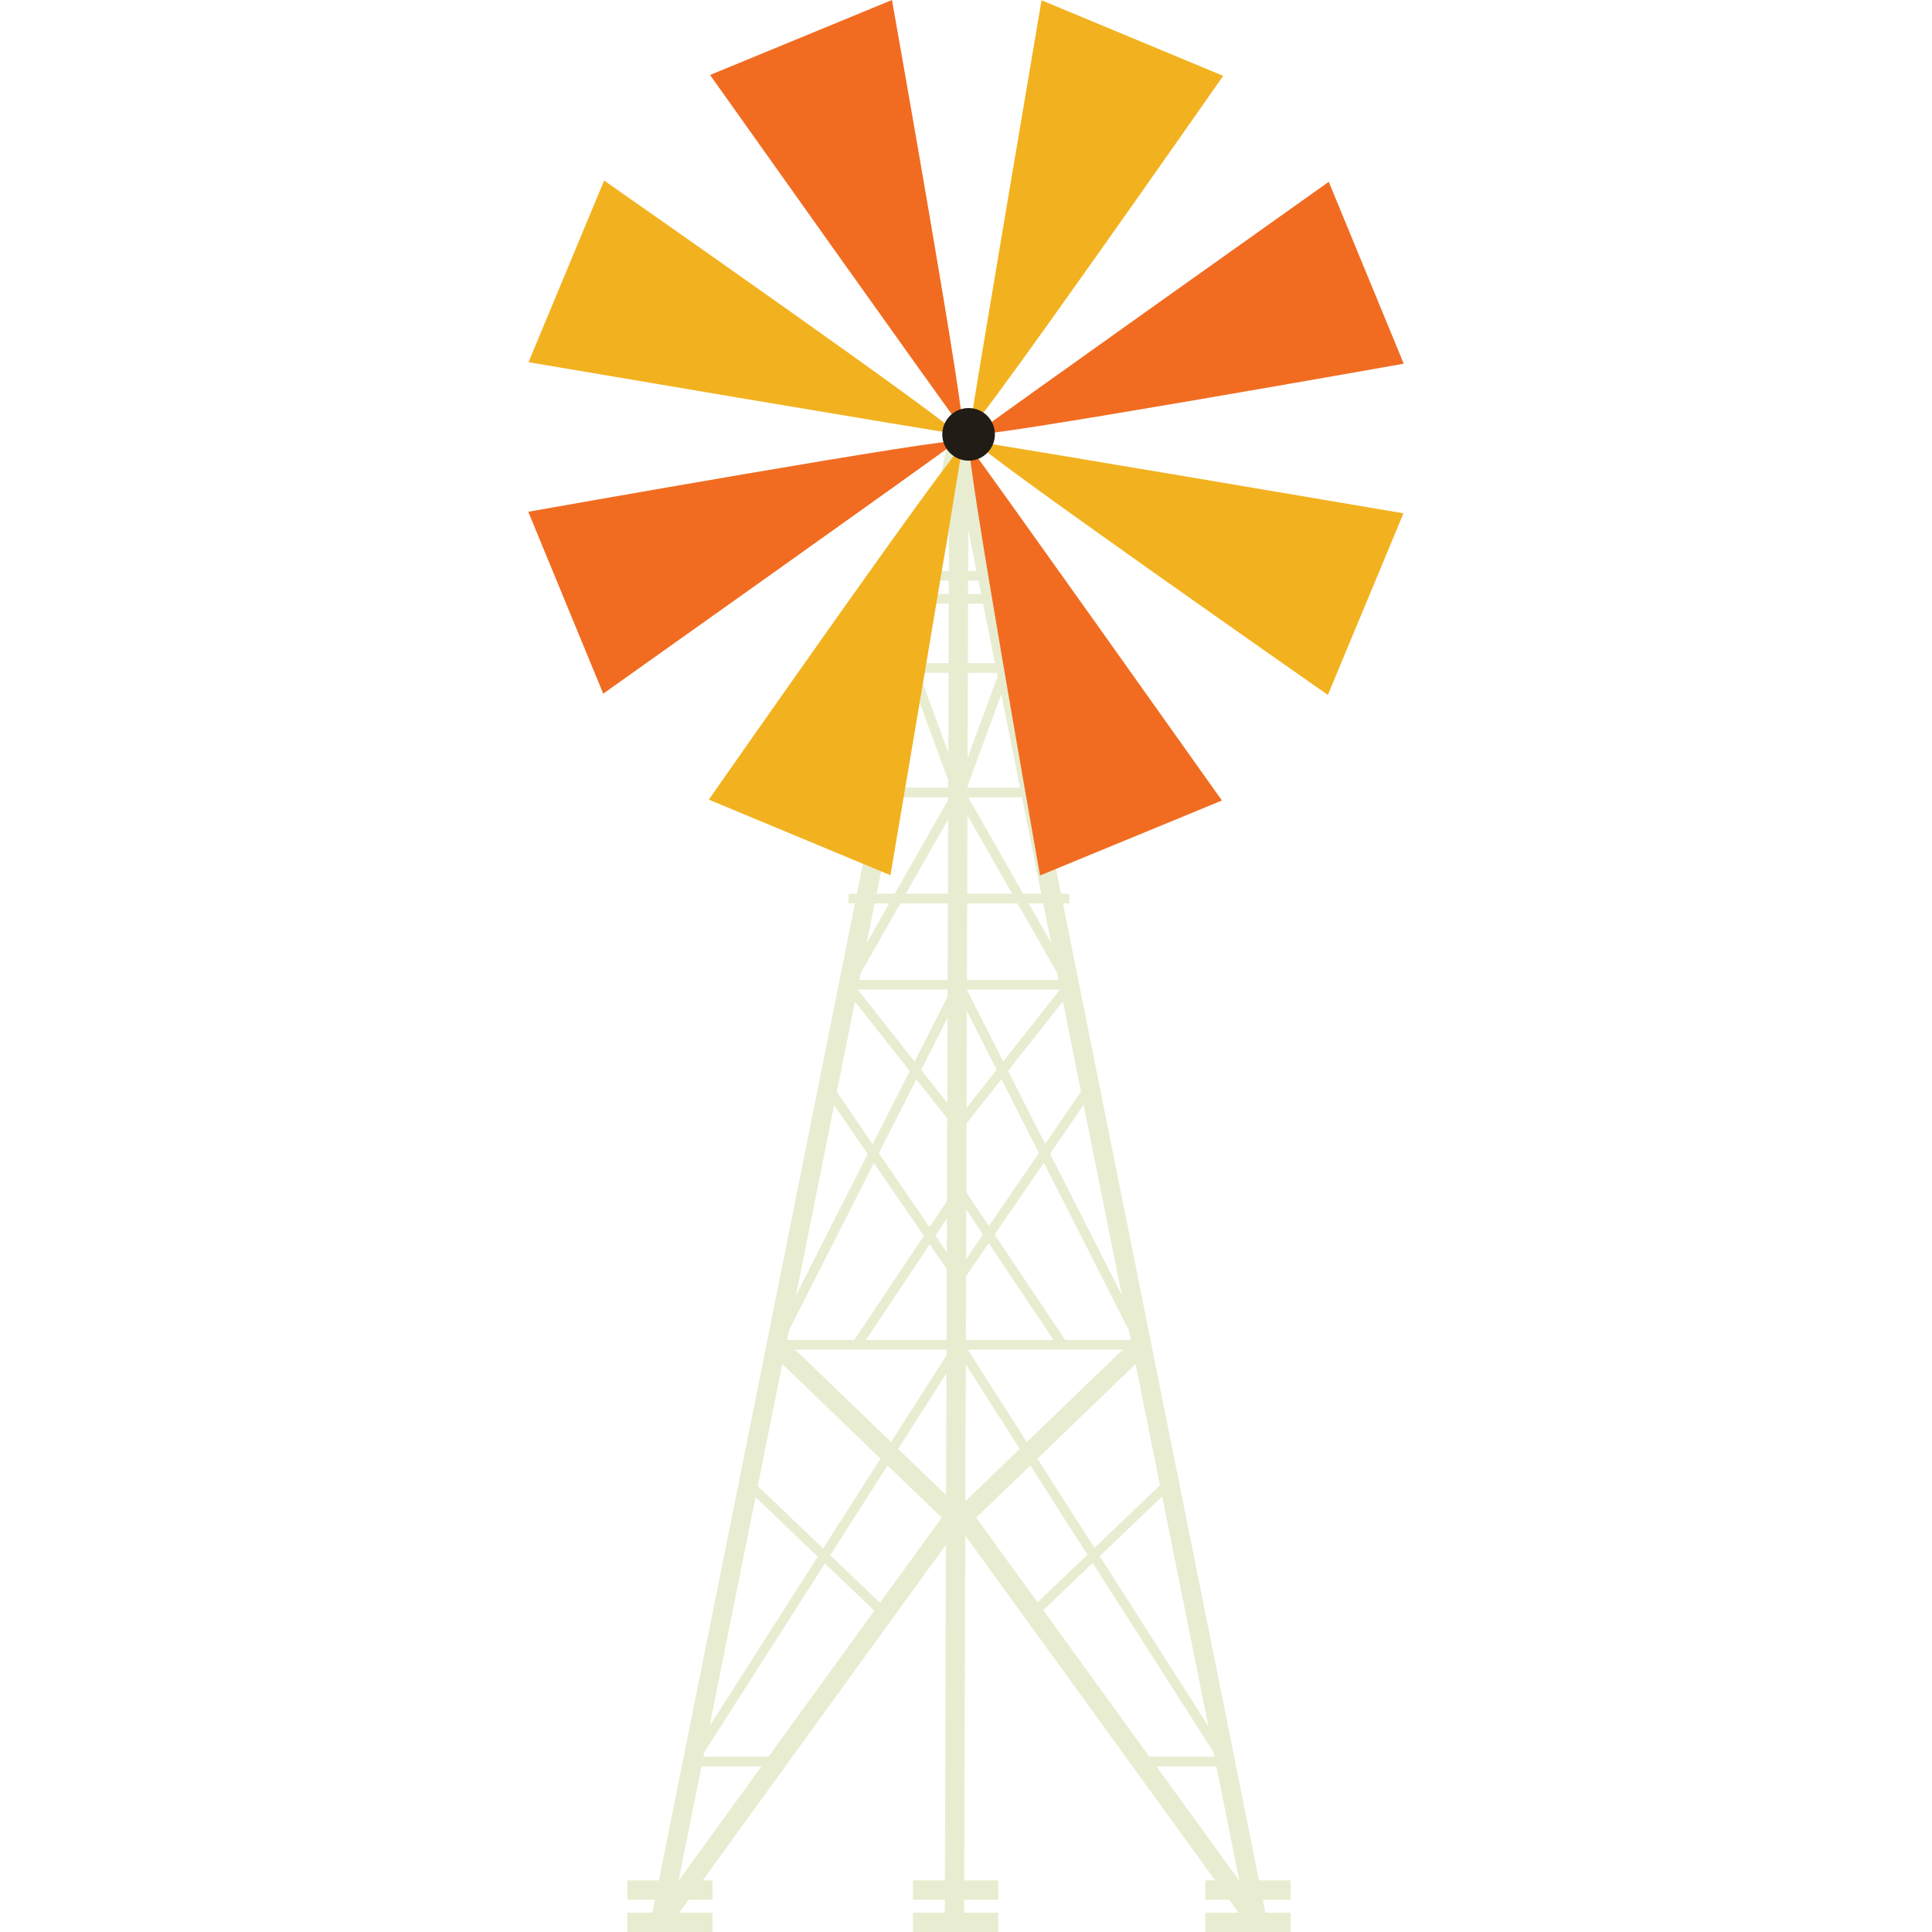 <?xml version="1.0" encoding="iso-8859-1"?>
<!-- Generator: Adobe Illustrator 18.0.0, SVG Export Plug-In . SVG Version: 6.00 Build 0)  -->
<!DOCTYPE svg PUBLIC "-//W3C//DTD SVG 1.1//EN" "http://www.w3.org/Graphics/SVG/1.1/DTD/svg11.dtd">
<svg version="1.1" id="Capa_1" xmlns="http://www.w3.org/2000/svg" xmlns:xlink="http://www.w3.org/1999/xlink" x="0px" y="0px"
	 viewBox="0 0 251.829 251.829" style="enable-background:new 0 0 251.829 251.829;" xml:space="preserve">
<g>
	<g>
		<rect x="113.325" y="77.427" style="fill:#E8EDD1;" width="11.669" height="1.258"/>
	</g>
	<g>
		<polygon style="fill:#E8EDD1;" points="125.755,103.932 113.325,103.932 113.325,102.673 123.951,102.673 117.981,86.443 
			124.993,86.443 124.993,87.702 119.785,87.702 		"/>
	</g>
	<g>
		<polygon style="fill:#E8EDD1;" points="101.263,230.241 89.131,230.241 123.844,175.918 100.156,175.918 123.968,128.993 
			109.515,128.993 124.306,102.992 125.4,103.613 111.679,127.734 126.018,127.734 102.206,174.66 126.142,174.66 91.43,228.982 
			101.263,228.982 		"/>
	</g>
	<g>
		
			<rect x="94.394" y="201.331" transform="matrix(0.723 0.691 -0.691 0.723 169.116 -17.602)" style="fill:#E8EDD1;" width="24.202" height="1.258"/>
	</g>
	<g>
		
			<rect x="100.98" y="153.185" transform="matrix(0.566 0.825 -0.825 0.566 177.307 -29.128)" style="fill:#E8EDD1;" width="30.669" height="1.258"/>
	</g>
	<g>
		<path style="fill:#E8EDD1;" d="M86.075,251.829c-0.169,0-0.342-0.034-0.505-0.105c-0.542-0.237-0.846-0.82-0.729-1.401
			l38.918-193.953c0.128-0.635,0.706-1.068,1.361-1.005c0.644,0.065,1.134,0.608,1.132,1.256l-0.585,193.953l-2.518-0.008
			l0.149-49.215l-36.204,49.958C86.852,251.644,86.469,251.829,86.075,251.829z M101.963,177.79l-13.517,67.364l34.301-47.333
			L101.963,177.79z M102.55,174.86l20.767,20.014l0.378-125.393L102.55,174.86z"/>
	</g>
	<g>
		
			<rect x="117.478" y="153.599" transform="matrix(0.832 0.555 -0.555 0.832 111.8 -37.734)" style="fill:#E8EDD1;" width="1.26" height="23.691"/>
	</g>
	<g>
		
			<rect x="106.186" y="136.842" transform="matrix(0.62 0.785 -0.785 0.62 152.617 -40.184)" style="fill:#E8EDD1;" width="23.219" height="1.259"/>
	</g>
	<g>
		<rect x="110.597" y="116.498" style="fill:#E8EDD1;" width="14.098" height="1.259"/>
	</g>
	<g>
		<rect x="113.325" y="74.421" style="fill:#E8EDD1;" width="11.669" height="1.258"/>
	</g>
	<g>
		<rect x="81.766" y="245.104" style="fill:#E8EDD1;" width="11.121" height="2.518"/>
	</g>
	<g>
		<rect x="81.766" y="249.311" style="fill:#E8EDD1;" width="11.121" height="2.517"/>
	</g>
	<g>
		<rect x="118.997" y="245.104" style="fill:#E8EDD1;" width="11.121" height="2.518"/>
	</g>
	<g>
		<rect x="118.997" y="249.311" style="fill:#E8EDD1;" width="11.121" height="2.517"/>
	</g>
	<g>
		<rect x="124.996" y="77.427" style="fill:#E8EDD1;" width="11.668" height="1.258"/>
	</g>
	<g>
		<polygon style="fill:#E8EDD1;" points="136.664,103.932 124.234,103.932 130.204,87.702 124.996,87.702 124.996,86.443 
			132.008,86.443 126.038,102.673 136.664,102.673 		"/>
	</g>
	<g>
		<polygon style="fill:#E8EDD1;" points="160.858,230.241 148.725,230.241 148.725,228.982 158.559,228.982 123.846,174.66 
			147.783,174.66 123.97,127.734 138.31,127.734 124.589,103.613 125.683,102.992 140.474,128.993 126.021,128.993 149.833,175.918 
			126.145,175.918 		"/>
	</g>
	<g>
		
			<rect x="142.865" y="189.859" transform="matrix(0.691 0.722 -0.722 0.691 190.179 -41.348)" style="fill:#E8EDD1;" width="1.258" height="24.202"/>
	</g>
	<g>
		
			<rect x="133.045" y="138.48" transform="matrix(0.825 0.566 -0.566 0.825 110.469 -48.643)" style="fill:#E8EDD1;" width="1.258" height="30.669"/>
	</g>
	<g>
		<path style="fill:#E8EDD1;" d="M163.913,251.829c-0.393,0-0.777-0.184-1.019-0.52l-38.333-52.896
			c-0.369-0.509-0.306-1.21,0.145-1.645l22.731-21.907L123.761,56.865l2.468-0.496l38.918,193.953
			c0.117,0.581-0.187,1.164-0.729,1.401C164.255,251.794,164.083,251.829,163.913,251.829z M127.241,197.821l34.301,47.333
			l-13.516-67.364L127.241,197.821z"/>
	</g>
	<g>
		
			<rect x="120.036" y="164.814" transform="matrix(0.556 0.831 -0.831 0.556 196.053 -36.165)" style="fill:#E8EDD1;" width="23.69" height="1.26"/>
	</g>
	<g>
		
			<rect x="131.564" y="125.863" transform="matrix(0.785 0.62 -0.62 0.785 113.676 -52.346)" style="fill:#E8EDD1;" width="1.259" height="23.219"/>
	</g>
	<g>
		<rect x="125.294" y="116.498" style="fill:#E8EDD1;" width="14.098" height="1.259"/>
	</g>
	<g>
		<rect x="124.996" y="74.421" style="fill:#E8EDD1;" width="11.668" height="1.258"/>
	</g>
	<g>
		<rect x="157.102" y="245.104" style="fill:#E8EDD1;" width="11.121" height="2.518"/>
	</g>
	<g>
		<rect x="157.102" y="249.311" style="fill:#E8EDD1;" width="11.121" height="2.517"/>
	</g>
	<g>
		<g>
			<path style="fill:#F2B21F;" d="M135.762,0.034l23.675,9.854c0,0-33.116,47.428-33.007,45.93
				C126.539,54.321,135.762,0.034,135.762,0.034z"/>
		</g>
		<g>
			<path style="fill:#F2B21F;" d="M116.067,114.082l-23.675-9.854c0,0,33.116-47.428,33.006-45.93
				C125.289,59.794,116.067,114.082,116.067,114.082z"/>
		</g>
		<g>
			<path style="fill:#F2B21F;" d="M182.938,66.905l-9.855,23.675c0,0-47.428-33.116-45.93-33.007
				C128.651,57.683,182.938,66.905,182.938,66.905z"/>
		</g>
		<g>
			<path style="fill:#F2B21F;" d="M68.89,47.21l9.854-23.675c0,0,47.428,33.116,45.93,33.007
				C123.177,56.433,68.89,47.21,68.89,47.21z"/>
		</g>
		<g>
			<path style="fill:#F16C21;" d="M173.199,23.699l9.772,23.709c0,0-56.953,10.12-55.817,9.138
				C128.291,55.564,173.199,23.699,173.199,23.699z"/>
		</g>
		<g>
			<path style="fill:#F16C21;" d="M78.629,90.416l-9.772-23.709c0,0,56.953-10.12,55.816-9.138
				C123.537,58.551,78.629,90.416,78.629,90.416z"/>
		</g>
		<g>
			<path style="fill:#F16C21;" d="M159.273,104.343l-23.709,9.772c0,0-10.12-56.953-9.138-55.816
				C127.408,59.435,159.273,104.343,159.273,104.343z"/>
		</g>
		<g>
			<path style="fill:#F16C21;" d="M92.555,9.773L116.264,0c0,0,10.12,56.953,9.138,55.817C124.421,54.681,92.555,9.773,92.555,9.773
				z"/>
		</g>
	</g>
	<g>
		<circle style="fill:#211C15;" cx="126.252" cy="56.617" r="3.429"/>
	</g>
</g>
<g>
</g>
<g>
</g>
<g>
</g>
<g>
</g>
<g>
</g>
<g>
</g>
<g>
</g>
<g>
</g>
<g>
</g>
<g>
</g>
<g>
</g>
<g>
</g>
<g>
</g>
<g>
</g>
<g>
</g>
</svg>
